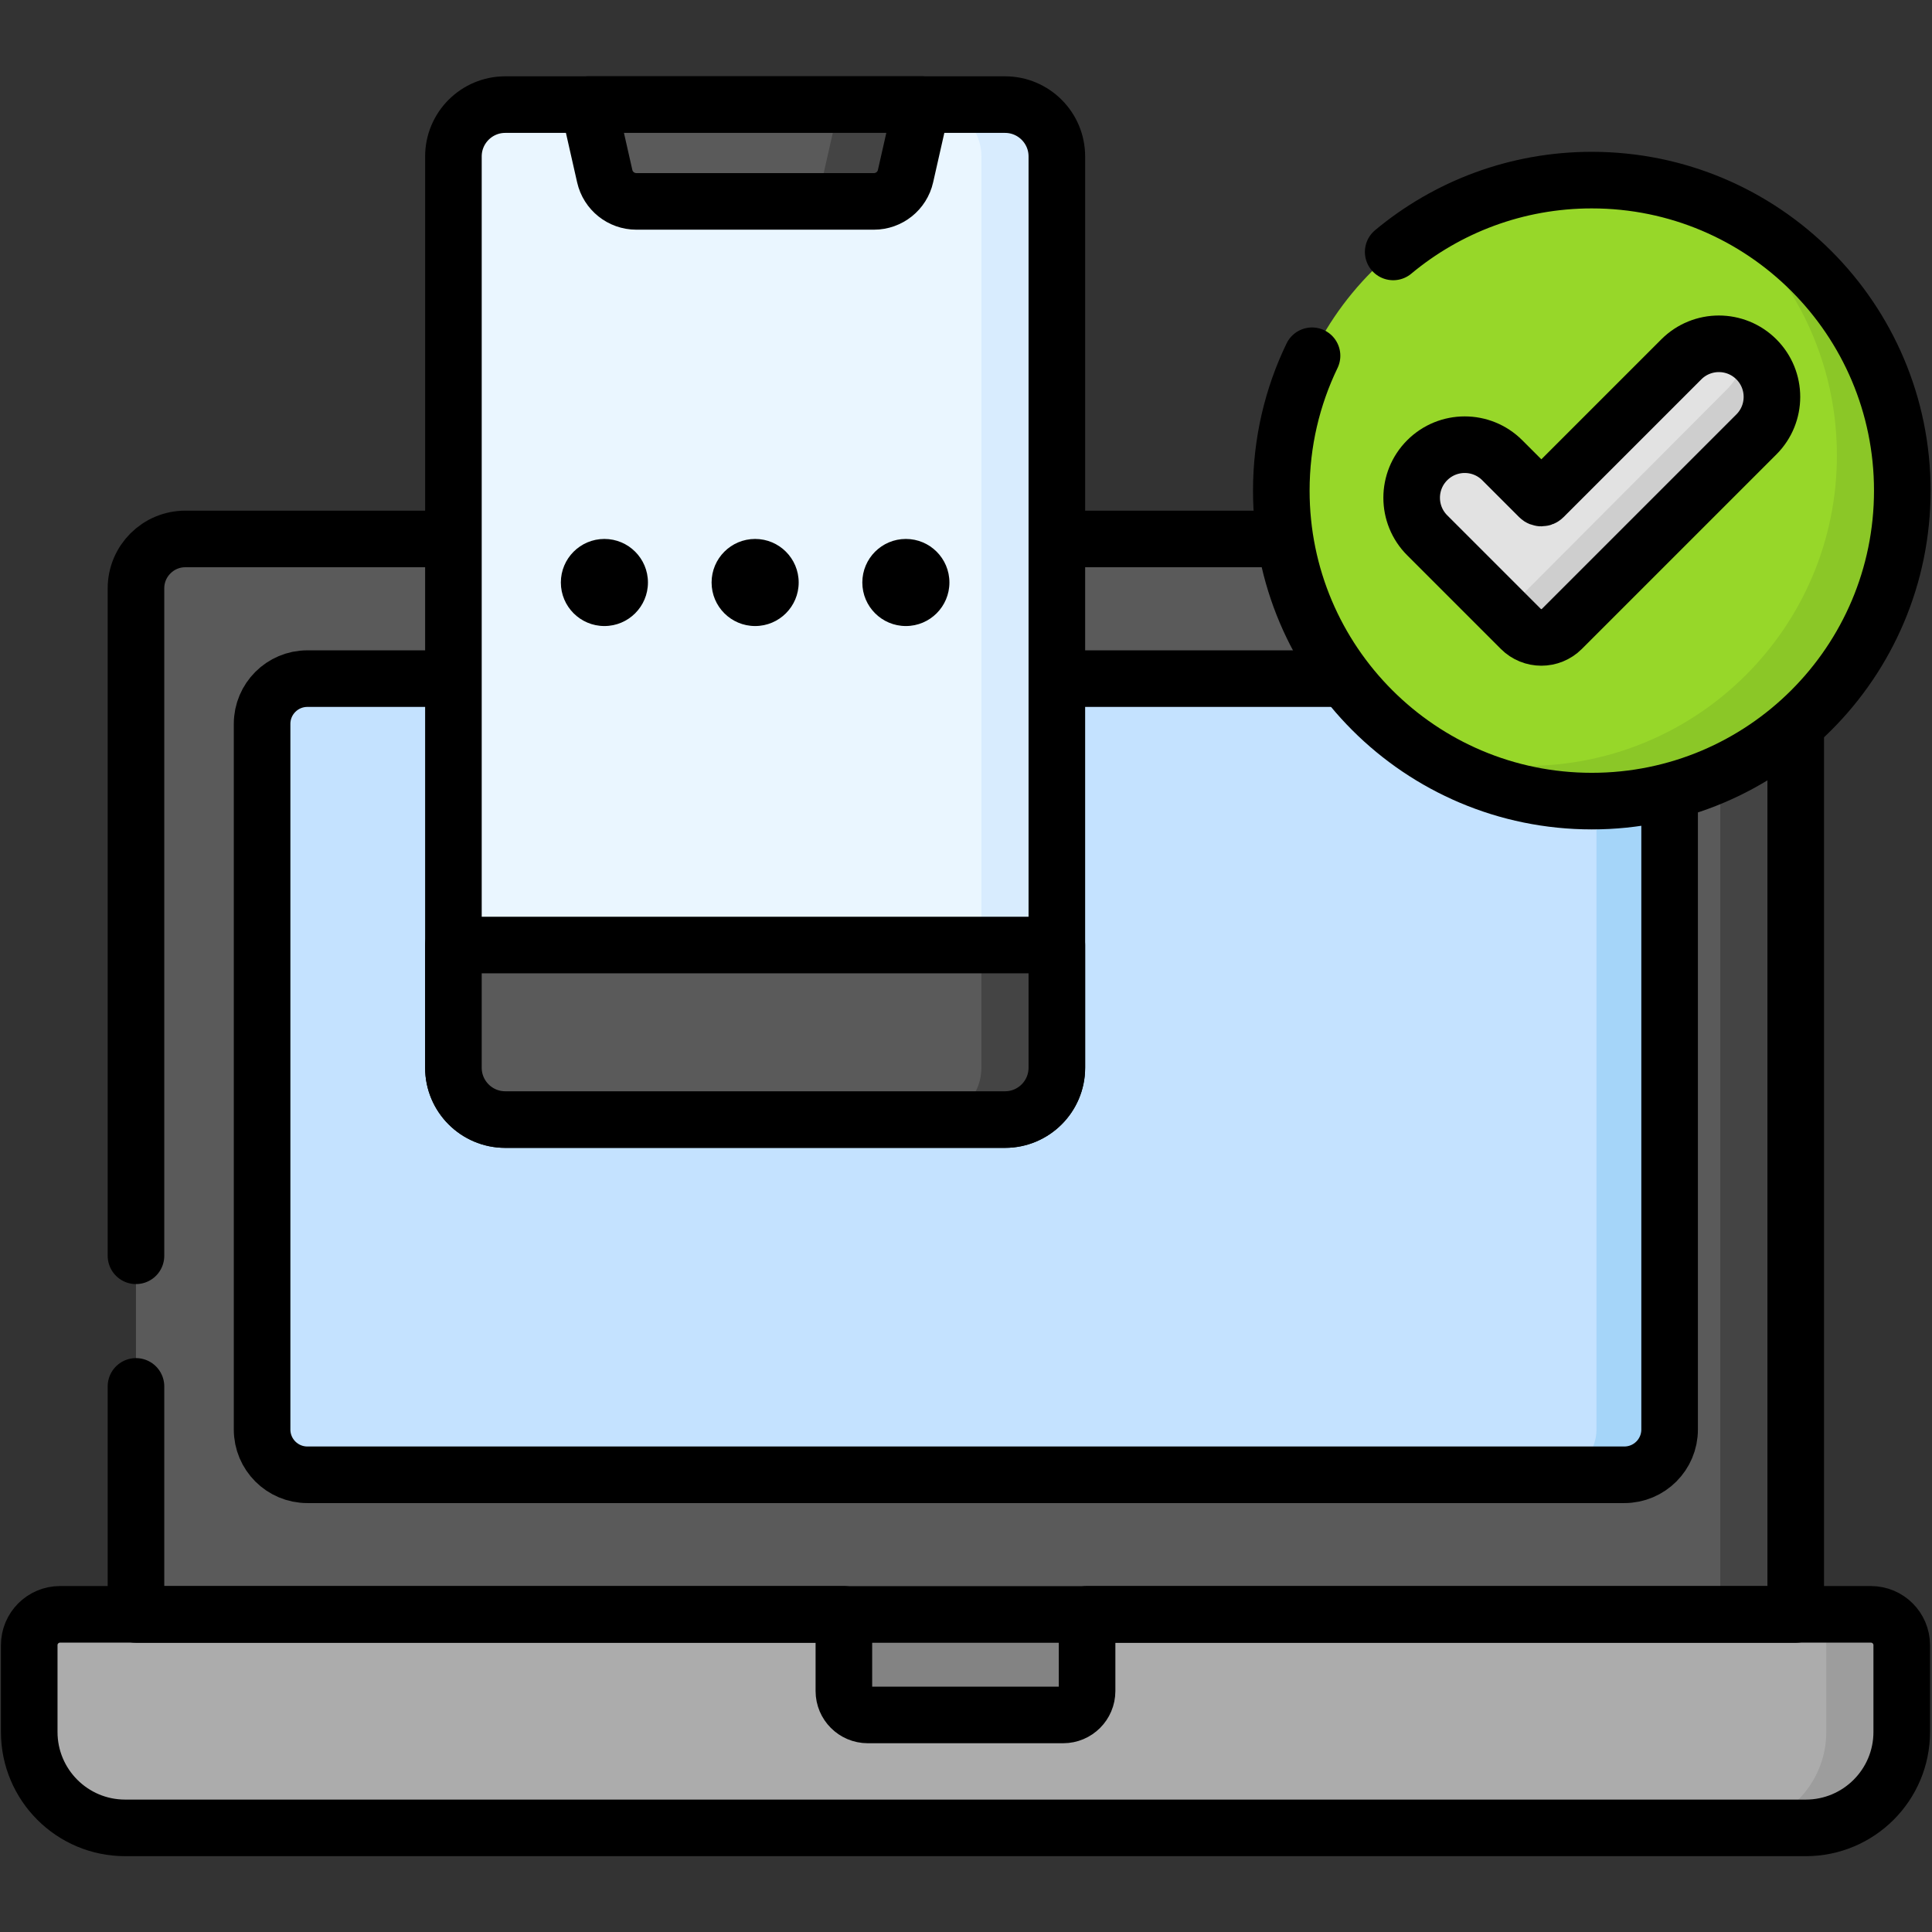 <?xml version="1.0" encoding="UTF-8" standalone="no"?>
<!-- Created with Inkscape (http://www.inkscape.org/) -->

<svg
   version="1.1"
   id="svg4602"
   xml:space="preserve"
   width="682.667"
   height="682.667"
   viewBox="0 0 682.667 682.667"
   xmlns="http://www.w3.org/2000/svg"
   xmlns:svg="http://www.w3.org/2000/svg"><rect x="0" y="0" width="682.667" height="682.667" fill="#333333" stroke="none"/><defs
     id="defs4606"><clipPath
       clipPathUnits="userSpaceOnUse"
       id="clipPath4616"><path
         d="M 0,512 H 512 V 0 H 0 Z"
         id="path4614" /></clipPath></defs><g
     id="g4608"
     transform="matrix(1.333,0,0,-1.333,0,682.667)"><g
       id="g4610"><g
         id="g4612"
         clip-path="url(#clipPath4616)"><g
           id="g4618"
           transform="translate(495.931,84.205)"><path
             d="m 0,0 h -480.009 c -4.515,0 -8.175,-3.66 -8.175,-8.176 v -22.998 c 0,-14.047 11.386,-25.432 25.433,-25.432 h 445.493 c 14.046,0 25.433,11.386 25.433,25.432 V -8.176 C 8.175,-3.66 4.515,0 0,0"
             style="fill:#acacac;fill-opacity:1;fill-rule:nonzero;stroke:none"
             id="path4620" /></g><g
           id="g4622"
           transform="translate(504.106,76.032)"><path
             d="m 0,0 v -23 c 0,-14.05 -11.391,-25.43 -25.431,-25.43 h -20 C -31.391,-48.43 -20,-37.05 -20,-23 V 0 c 0,4.511 -3.66,8.171 -8.181,8.171 h 20 C -3.66,8.171 0,4.511 0,0"
             style="fill:#9d9d9d;fill-opacity:1;fill-rule:nonzero;stroke:none"
             id="path4624" /></g><g
           id="g4626"
           transform="translate(281.822,57.538)"><path
             d="m 0,0 h -51.792 c -3.5,0 -6.338,2.838 -6.338,6.338 V 26.635 H 6.338 V 6.338 C 6.338,2.838 3.5,0 0,0"
             style="fill:#838383;fill-opacity:1;fill-rule:nonzero;stroke:none"
             id="path4628" /></g><g
           id="g4630"
           transform="translate(476.007,84.173)"><path
             d="m 0,0 h -439.962 v 272 c 0,7.231 5.862,13.094 13.093,13.094 H -13.094 C -5.862,285.094 0,279.231 0,272 Z"
             style="fill:#5a5a5a;fill-opacity:1;fill-rule:nonzero;stroke:none"
             id="path4632" /></g><g
           id="g4634"
           transform="translate(476.006,356.173)"><path
             d="M 0,0 V -272 H -20 V 0 c 0,7.229 -5.859,13.09 -13.09,13.09 h 20 C -5.859,13.09 0,7.229 0,0"
             style="fill:#444444;fill-opacity:1;fill-rule:nonzero;stroke:none"
             id="path4636" /></g><g
           id="g4638"
           transform="translate(36.044,179.25)"><path
             d="m 0,0 v 176.923 c 0,7.231 5.862,13.094 13.094,13.094 h 413.775 c 7.231,0 13.093,-5.863 13.093,-13.094 v -272 H 0 v 60.452"
             style="fill:none;stroke:#000000;stroke-width:15;stroke-linecap:round;stroke-linejoin:round;stroke-miterlimit:10;stroke-dasharray:none;stroke-opacity:1"
             id="path4640" /></g><g
           id="g4642"
           transform="translate(430.576,121.198)"><path
             d="m 0,0 h -349.101 c -6.627,0 -12,5.372 -12,12 v 187.043 c 0,6.628 5.373,12 12,12 H 0 c 6.627,0 12,-5.372 12,-12 V 12 C 12,5.372 6.627,0 0,0"
             style="fill:#c4e2ff;fill-opacity:1;fill-rule:nonzero;stroke:none"
             id="path4644" /></g><g
           id="g4646"
           transform="translate(442.576,320.242)"><path
             d="m 0,0 v -187.039 c 0,-6.631 -5.37,-12 -12,-12 h -19.39 c 6.619,0 12,5.369 12,12 V 0 c 0,6.631 -5.381,12 -12,12 H -12 C -5.37,12 0,6.631 0,0"
             style="fill:#a5d5f9;fill-opacity:1;fill-rule:nonzero;stroke:none"
             id="path4648" /></g><g
           id="g4650"
           transform="translate(430.576,121.198)"><path
             d="m 0,0 h -349.101 c -6.627,0 -12,5.372 -12,12 v 187.043 c 0,6.628 5.373,12 12,12 H 0 c 6.627,0 12,-5.372 12,-12 V 12 C 12,5.372 6.627,0 0,0 Z"
             style="fill:none;stroke:#000000;stroke-width:15;stroke-linecap:round;stroke-linejoin:round;stroke-miterlimit:10;stroke-dasharray:none;stroke-opacity:1"
             id="path4652" /></g><g
           id="g4654"
           transform="translate(495.931,84.205)"><path
             d="m 0,0 h -207.771 v -20.329 c 0,-3.5 -2.837,-6.338 -6.337,-6.338 h -51.793 c -3.5,0 -6.337,2.838 -6.337,6.338 V 0 h -207.771 c -4.515,0 -8.175,-3.66 -8.175,-8.176 v -22.998 c 0,-14.047 11.386,-25.432 25.433,-25.432 h 445.493 c 14.046,0 25.433,11.386 25.433,25.432 V -8.176 C 8.175,-3.66 4.515,0 0,0 Z"
             style="fill:none;stroke:#000000;stroke-width:15;stroke-linecap:round;stroke-linejoin:round;stroke-miterlimit:10;stroke-dasharray:none;stroke-opacity:1"
             id="path4656" /></g><g
           id="g4658"
           transform="translate(504.254,382.079)"><path
             d="m 0,0 c 0,-45.456 -36.85,-82.306 -82.306,-82.306 -45.456,0 -82.305,36.85 -82.305,82.306 0,45.456 36.849,82.306 82.305,82.306 C -36.85,82.306 0,45.456 0,0"
             style="fill:#97d729;fill-opacity:1;fill-rule:nonzero;stroke:none"
             id="path4660" /></g><g
           id="g4662"
           transform="translate(504.249,382.074)"><path
             d="m 0,0 c 0,-45.45 -36.85,-82.3 -82.3,-82.3 -17.62,0 -33.95,5.54 -47.34,14.97 9.3,-3.64 19.42,-5.64 30.01,-5.64 45.45,0 82.301,36.85 82.301,82.31 0,27.83 -13.82,52.44 -34.971,67.33 C -21.68,64.67 0,34.87 0,0"
             style="fill:#8bc727;fill-opacity:1;fill-rule:nonzero;stroke:none"
             id="path4664" /></g><g
           id="g4666"
           transform="translate(369.301,445.347)"><path
             d="m 0,0 c 14.27,11.887 32.623,19.038 52.647,19.038 45.457,0 82.306,-36.85 82.306,-82.306 0,-45.456 -36.849,-82.305 -82.306,-82.305 -45.456,0 -82.305,36.849 -82.305,82.305 0,12.81 2.927,24.937 8.147,35.747"
             style="fill:none;stroke:#000000;stroke-width:15;stroke-linecap:round;stroke-linejoin:round;stroke-miterlimit:10;stroke-dasharray:none;stroke-opacity:1"
             id="path4668" /></g><g
           id="g4670"
           transform="translate(445.683,416.874)"><path
             d="m 0,0 -36.533,-36.533 c -0.317,-0.317 -0.83,-0.317 -1.147,0 l -9.79,9.789 c -5.493,5.494 -14.4,5.494 -19.894,0 -5.494,-5.493 -5.494,-14.401 0,-19.895 l 24.819,-24.819 c 3.003,-3.003 7.872,-3.003 10.875,0 l 51.566,51.562 c 5.493,5.495 5.493,14.402 0,19.896 C 14.401,5.493 5.494,5.493 0,0"
             style="fill:#e2e2e2;fill-opacity:1;fill-rule:nonzero;stroke:none"
             id="path4672" /></g><g
           id="g4674"
           transform="translate(465.579,396.975)"><path
             d="m 0,0 -51.569,-51.561 c -3,-3 -7.87,-3 -10.87,0 l -6.92,6.92 c 2.58,-0.529 5.359,0.21 7.359,2.21 L -7.699,12.05 c 2.84,2.849 4.29,6.58 4.34,10.33 C -2.149,21.74 -1.02,20.91 0,19.899 5.49,14.41 5.49,5.5 0,0"
             style="fill:#cecece;fill-opacity:1;fill-rule:nonzero;stroke:none"
             id="path4676" /></g><g
           id="g4678"
           transform="translate(445.683,416.874)"><path
             d="m 0,0 -36.533,-36.533 c -0.317,-0.317 -0.83,-0.317 -1.147,0 l -9.79,9.789 c -5.493,5.494 -14.4,5.494 -19.894,0 -5.494,-5.493 -5.494,-14.401 0,-19.895 l 24.819,-24.819 c 3.003,-3.003 7.872,-3.003 10.875,0 l 51.566,51.562 c 5.493,5.495 5.493,14.402 0,19.896 C 14.401,5.493 5.494,5.493 0,0 Z"
             style="fill:none;stroke:#000000;stroke-width:15;stroke-linecap:round;stroke-linejoin:round;stroke-miterlimit:10;stroke-dasharray:none;stroke-opacity:1"
             id="path4680" /></g><g
           id="g4682"
           transform="translate(266.4,215.357)"><path
             d="m 0,0 h -132.464 c -7.592,0 -13.745,6.154 -13.745,13.745 v 241.554 c 0,7.592 6.153,13.745 13.745,13.745 H 0 c 7.592,0 13.746,-6.153 13.746,-13.745 V 13.745 C 13.746,6.154 7.592,0 0,0"
             style="fill:#eaf6ff;fill-opacity:1;fill-rule:nonzero;stroke:none"
             id="path4684" /></g><g
           id="g4686"
           transform="translate(280.147,470.654)"><path
             d="m 0,0 v -241.555 c 0,-7.59 -6.151,-13.74 -13.748,-13.74 h -20 c 7.597,0 13.748,6.15 13.748,13.74 V 0 c 0,7.597 -6.151,13.747 -13.748,13.747 h 20 C -6.151,13.747 0,7.597 0,0"
             style="fill:#d8ecfe;fill-opacity:1;fill-rule:nonzero;stroke:none"
             id="path4688" /></g><g
           id="g4690"
           transform="translate(266.4,215.357)"><path
             d="m 0,0 h -132.464 c -7.592,0 -13.745,6.154 -13.745,13.745 v 241.554 c 0,7.592 6.153,13.745 13.745,13.745 H 0 c 7.592,0 13.746,-6.153 13.746,-13.745 V 13.745 C 13.746,6.154 7.592,0 0,0 Z"
             style="fill:none;stroke:#000000;stroke-width:15;stroke-linecap:round;stroke-linejoin:round;stroke-miterlimit:10;stroke-dasharray:none;stroke-opacity:1"
             id="path4692" /></g><g
           id="g4694"
           transform="translate(266.4,215.357)"><path
             d="m 0,0 h -132.464 c -7.592,0 -13.745,6.154 -13.745,13.745 V 46.268 H 13.746 V 13.745 C 13.746,6.154 7.592,0 0,0"
             style="fill:#5a5a5a;fill-opacity:1;fill-rule:nonzero;stroke:none"
             id="path4696" /></g><g
           id="g4698"
           transform="translate(280.147,261.625)"><path
             d="m 0,0 v -32.525 c 0,-7.59 -6.151,-13.741 -13.748,-13.741 h -20 c 7.597,0 13.748,6.151 13.748,13.741 V 0 Z"
             style="fill:#444444;fill-opacity:1;fill-rule:nonzero;stroke:none"
             id="path4700" /></g><g
           id="g4702"
           transform="translate(266.4,215.357)"><path
             d="m 0,0 h -132.464 c -7.592,0 -13.745,6.154 -13.745,13.745 V 46.268 H 13.746 V 13.745 C 13.746,6.154 7.592,0 0,0 Z"
             style="fill:none;stroke:#000000;stroke-width:15;stroke-linecap:round;stroke-linejoin:round;stroke-miterlimit:10;stroke-dasharray:none;stroke-opacity:1"
             id="path4704" /></g><g
           id="g4706"
           transform="translate(200.168,484.401)"><path
             d="m 0,0 h -44.162 l 4.295,-18.963 c 0.887,-3.915 4.366,-6.694 8.379,-6.694 H 0 31.488 c 4.014,0 7.492,2.779 8.379,6.694 L 44.162,0 Z"
             style="fill:#5a5a5a;fill-opacity:1;fill-rule:nonzero;stroke:none"
             id="path4708" /></g><g
           id="g4710"
           transform="translate(244.333,484.401)"><path
             d="m 0,0 -4.294,-18.96 c -0.887,-3.921 -4.373,-6.694 -8.381,-6.694 h -21.88 c 4.016,0 7.493,2.773 8.38,6.694 L -21.88,0 Z"
             style="fill:#444444;fill-opacity:1;fill-rule:nonzero;stroke:none"
             id="path4712" /></g><g
           id="g4714"
           transform="translate(200.168,484.401)"><path
             d="m 0,0 h -44.162 l 4.295,-18.963 c 0.887,-3.915 4.366,-6.694 8.379,-6.694 H 0 31.488 c 4.014,0 7.492,2.779 8.379,6.694 L 44.162,0 Z"
             style="fill:none;stroke:#000000;stroke-width:15;stroke-linecap:round;stroke-linejoin:round;stroke-miterlimit:10;stroke-dasharray:none;stroke-opacity:1"
             id="path4716" /></g><g
           id="g4718"
           transform="translate(171.755,357.723)"><path
             d="m 0,0 c 0,-6.375 -5.168,-11.543 -11.543,-11.543 -6.375,0 -11.543,5.168 -11.543,11.543 0,6.376 5.168,11.544 11.543,11.544 C -5.168,11.544 0,6.376 0,0"
             style="fill:#000000;fill-opacity:1;fill-rule:nonzero;stroke:none"
             id="path4720" /></g><g
           id="g4722"
           transform="translate(211.712,357.723)"><path
             d="m 0,0 c 0,-6.375 -5.168,-11.543 -11.543,-11.543 -6.375,0 -11.543,5.168 -11.543,11.543 0,6.376 5.168,11.544 11.543,11.544 C -5.168,11.544 0,6.376 0,0"
             style="fill:#000000;fill-opacity:1;fill-rule:nonzero;stroke:none"
             id="path4724" /></g><g
           id="g4726"
           transform="translate(251.668,357.723)"><path
             d="m 0,0 c 0,-6.375 -5.168,-11.543 -11.543,-11.543 -6.375,0 -11.543,5.168 -11.543,11.543 0,6.376 5.168,11.544 11.543,11.544 C -5.168,11.544 0,6.376 0,0"
             style="fill:#000000;fill-opacity:1;fill-rule:nonzero;stroke:none"
             id="path4728" /></g></g></g></g></svg>
